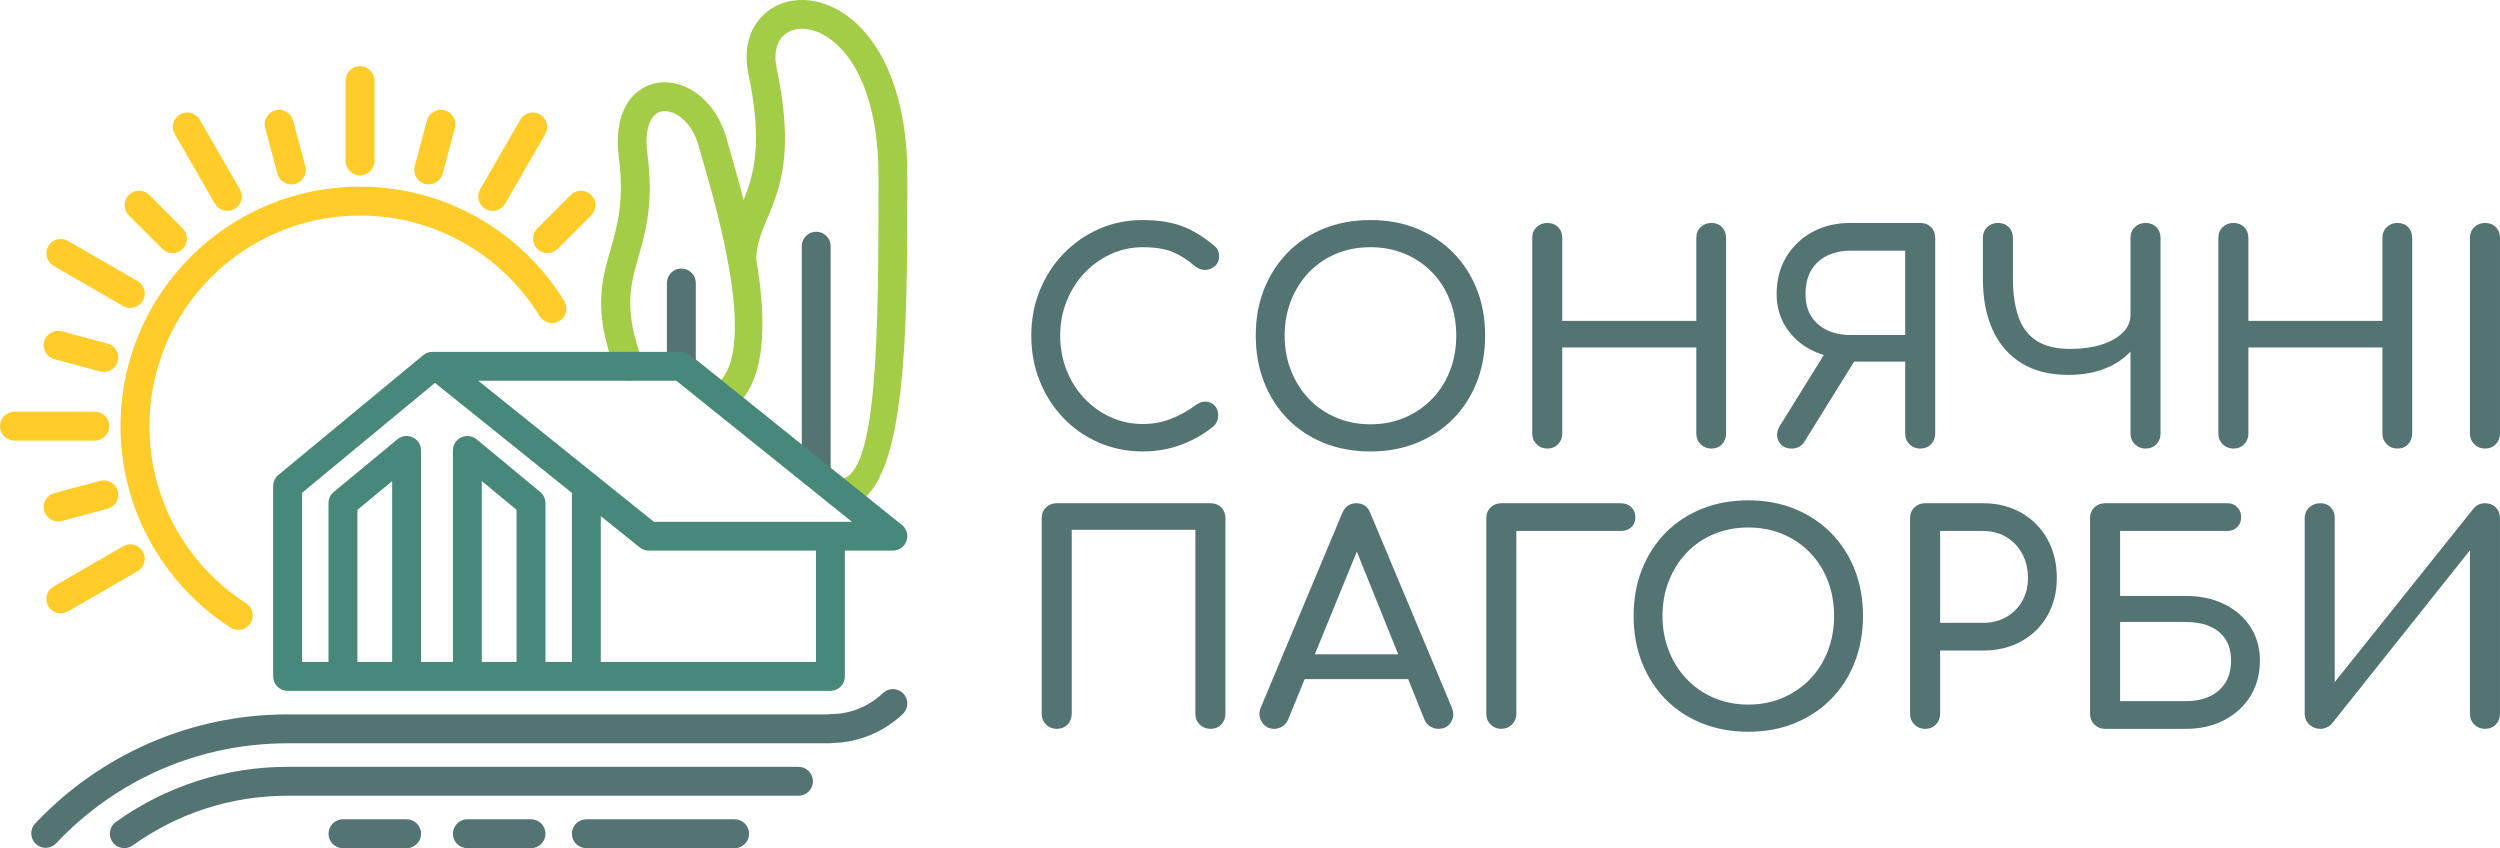 <svg xmlns="http://www.w3.org/2000/svg" xml:space="preserve" width="345.941mm" height="117.369mm" version="1.1" style="shape-rendering:geometricPrecision; text-rendering:geometricPrecision; image-rendering:optimizeQuality; fill-rule:evenodd; clip-rule:evenodd"
viewBox="0 0 9536.44 3235.48">
  <path fill="#A3CD46" fill-rule="nonzero" d="M2778.48 1008.36c-2.37,-6.14 -3.66,-12.82 -3.65,-19.8 -28.12,-149 -70.79,-296.82 -97.59,-389.67l-12.4 -42.87c-19.09,-67.5 -58.91,-110.79 -99.67,-126.27 -14.01,-5.32 -27.67,-7.1 -39.84,-5.1 -10.65,1.75 -20.57,6.63 -28.84,14.82 -23.82,23.6 -36.78,71.87 -26.78,149.33 24.17,187.05 -6.52,294.18 -34.54,392 -30.52,106.55 -57.44,200.49 15.86,397.28 10.59,28.43 -3.88,60.05 -32.31,70.64 -28.43,10.59 -60.05,-3.88 -70.64,-32.31 -86.09,-231.14 -54.59,-341.08 -18.87,-465.77 25.17,-87.84 52.72,-184.03 31.53,-348.06 -14.94,-115.68 12.01,-195.29 58.22,-241.08 25.27,-25.04 55.81,-40 88.71,-45.4 31.38,-5.15 64.37,-1.41 96.27,10.7 70.39,26.73 137.48,95.57 166.87,199.49 7.88,27.86 9.81,34.55 11.97,42.01 15.01,51.98 34.52,119.61 53.68,195.37 38.46,-95.03 74.2,-216.58 18.62,-480.2 -22.76,-107.93 10.4,-191.45 72.05,-239.68 38.31,-29.97 87.03,-45.34 139.76,-43.69 49.63,1.55 102.86,18.3 153.61,52.35 125.78,84.41 240.76,279.86 240.76,620.84 0,622.06 -0,1263.9 -258.9,1263.4 -30.33,0 -54.92,-24.59 -54.92,-54.92 0,-30.33 24.59,-54.92 54.92,-54.92 148.63,0.29 148.63,-585.66 148.63,-1153.56 0,-297.65 -91.53,-462.33 -191.66,-529.53 -32.91,-22.09 -66.04,-32.9 -95.89,-33.84 -26.76,-0.84 -50.7,6.35 -68.69,20.43 -29.95,23.43 -45.11,68.49 -31.99,130.7 68.3,323.93 11.69,458.92 -36.28,573.32l-0.08 -0.03c-21.3,50.79 -40.59,96.87 -41.71,153.81 40.39,237.78 42.37,485.97 -102.55,578.71 -25.57,16.29 -59.51,8.77 -75.81,-16.8 -16.29,-25.57 -8.77,-59.51 16.8,-75.81 98.73,-63.18 91.72,-263.46 55.35,-465.93z"/>
  <path fill="#537473" fill-rule="nonzero" d="M2654.19 1397.24c0,30.45 -24.69,55.13 -55.13,55.13 -30.45,0 -55.13,-24.69 -55.13,-55.13l0 -317.74c0,-30.45 24.69,-55.13 55.13,-55.13 30.45,0 55.13,24.69 55.13,55.13l0 317.74zm-1345.97 1838.24c-30.45,0 -55.13,-24.69 -55.13,-55.13 0,-30.45 24.69,-55.13 55.13,-55.13l242.82 0c30.45,0 55.13,24.69 55.13,55.13 0,30.45 -24.69,55.13 -55.13,55.13l-242.82 0zm474.51 0c-30.45,0 -55.13,-24.69 -55.13,-55.13 0,-30.45 24.69,-55.13 55.13,-55.13l242.82 0c30.45,0 55.13,24.69 55.13,55.13 0,30.45 -24.69,55.13 -55.13,55.13l-242.82 0zm453.92 0c-30.45,0 -55.13,-24.69 -55.13,-55.13 0,-30.45 24.69,-55.13 55.13,-55.13l565.55 0c30.45,0 55.13,24.69 55.13,55.13 0,30.45 -24.69,55.13 -55.13,55.13l-565.55 0zm-1139.54 -310.33l1948.68 0c30.45,0 55.13,24.69 55.13,55.13 0,30.45 -24.69,55.13 -55.13,55.13l-1948.68 0c-108.68,0 -213,16.89 -310.48,48.18 -101.02,32.42 -195.41,80.48 -280.32,141.37 -24.74,17.72 -59.16,12.03 -76.89,-12.71 -17.72,-24.74 -12.03,-59.16 12.71,-76.89 93.61,-67.12 198.27,-120.3 310.91,-156.44 108.82,-34.92 224.46,-53.78 344.08,-53.78zm0 -200.06l2058.93 0c3.33,-0.63 6.76,-0.96 10.27,-0.96 38.79,0 75.48,-7.31 108.77,-20.6 34.67,-13.84 66.21,-34.29 93.08,-59.84 22,-20.93 56.81,-20.07 77.75,1.94 20.93,22 20.07,56.81 -1.94,77.75 -36.72,34.89 -80.21,63 -128.4,82.24 -43.21,17.26 -89.78,27.29 -138.18,28.63 -3.58,0.73 -7.28,1.11 -11.08,1.11l-2069.2 0c-171.11,0 -333.55,35.19 -480.5,98.7 -152.86,66.06 -289.56,162.89 -402.34,282.72 -20.81,22.12 -55.62,23.18 -77.75,2.37 -22.12,-20.81 -23.18,-55.62 -2.37,-77.75 122.72,-130.39 271.85,-235.91 438.95,-308.13 161.05,-69.6 338.25,-108.17 524,-108.17zm2071.45 -936.42c0,30.45 -24.69,55.13 -55.13,55.13 -30.45,0 -55.13,-24.69 -55.13,-55.13l0 -849.53c0,-30.45 24.69,-55.13 55.13,-55.13 30.45,0 55.13,24.69 55.13,55.13l0 849.53z"/>
  <path fill="#FFCC29" fill-rule="nonzero" d="M2127.49 949.36c-21.53,21.53 -56.44,21.53 -77.96,0 -21.53,-21.53 -21.53,-56.44 0,-77.96l127.72 -127.72c21.53,-21.53 56.44,-21.53 77.96,0 21.53,21.53 21.53,56.44 0,77.96l-127.72 127.72zm-200.8 -172.28c-15.22,26.28 -48.88,35.25 -75.16,20.03 -26.28,-15.22 -35.25,-48.88 -20.03,-75.16l153.27 -265.47c15.22,-26.28 48.88,-35.25 75.16,-20.03 26.28,15.22 35.25,48.88 20.03,75.16l-153.27 265.47zm-1457.05 1306.73c26.28,-15.22 59.94,-6.25 75.16,20.03 15.22,26.28 6.25,59.94 -20.03,75.16l-265.47 153.27c-26.28,15.22 -59.94,6.25 -75.16,-20.03 -15.22,-26.28 -6.25,-59.94 20.03,-75.16l265.47 -153.27zm-107.82 -513.34c30.45,0 55.13,24.69 55.13,55.13 0,30.45 -24.69,55.13 -55.13,55.13l-306.68 0c-30.45,0 -55.13,-24.69 -55.13,-55.13 0,-30.45 24.69,-55.13 55.13,-55.13l306.68 0zm162.96 -498.27c26.28,15.22 35.25,48.88 20.03,75.16 -15.22,26.28 -48.88,35.25 -75.16,20.03l-265.47 -153.27c-26.28,-15.22 -35.25,-48.88 -20.03,-75.16 15.22,-26.28 48.88,-35.25 75.16,-20.03l265.47 153.27zm390.31 -350.25c15.22,26.28 6.25,59.94 -20.03,75.16 -26.28,15.22 -59.94,6.25 -75.16,-20.03l-153.27 -265.47c-15.22,-26.28 -6.25,-59.94 20.03,-75.16 26.28,-15.22 59.94,-6.25 75.16,20.03l153.27 265.47zm513.34 -107.82c0,30.45 -24.69,55.13 -55.13,55.13 -30.45,0 -55.13,-24.69 -55.13,-55.13l0 -306.68c0,-30.45 24.69,-55.13 55.13,-55.13 30.45,0 55.13,24.69 55.13,55.13l0 306.68zm-489.51 1687.44c25.57,16.41 33,50.45 16.58,76.02 -16.41,25.57 -50.45,33 -76.02,16.58 -128.42,-82.68 -234.82,-196.81 -308.38,-331.55 -71,-130.05 -111.36,-278.98 -111.36,-437.03 0,-252.27 102.26,-480.66 267.58,-645.98 165.32,-165.32 393.71,-267.58 645.98,-267.58 161.81,0 313.92,42.17 445.92,116.13 136.59,76.54 251.57,187.29 333.37,320.69 15.82,25.93 7.62,59.78 -18.3,75.59 -25.93,15.82 -59.78,7.62 -75.59,-18.3 -71.83,-117.15 -172.99,-214.51 -293.31,-281.93 -115.85,-64.91 -249.57,-101.92 -392.07,-101.92 -221.82,0 -422.65,89.91 -568.01,235.27 -145.36,145.36 -235.27,346.19 -235.27,568.01 0,139.53 35.36,270.53 97.58,384.48 64.59,118.32 158.22,218.66 271.34,291.49zm-557.02 -467.33c29.38,-7.85 59.56,9.6 67.41,38.98 7.85,29.38 -9.6,59.56 -38.98,67.41l-174.5 46.76c-29.38,7.85 -59.56,-9.6 -67.41,-38.98 -7.85,-29.38 9.6,-59.56 38.98,-67.41l174.5 -46.76zm28.43 -523.67c29.38,7.85 46.83,38.03 38.98,67.41 -7.85,29.38 -38.03,46.83 -67.41,38.98l-174.5 -46.76c-29.38,-7.85 -46.83,-38.03 -38.98,-67.41 7.85,-29.38 38.03,-46.83 67.41,-38.98l174.5 46.76zm286.73 -439.17c21.53,21.53 21.53,56.44 0,77.96 -21.53,21.53 -56.44,21.53 -77.96,0l-127.72 -127.72c-21.53,-21.53 -21.53,-56.44 0,-77.96 21.53,-21.53 56.44,-21.53 77.96,0l127.72 127.72zm467.6 -237.19c7.85,29.38 -9.6,59.56 -38.98,67.41 -29.38,7.85 -59.56,-9.6 -67.41,-38.98l-46.76 -174.5c-7.85,-29.38 9.6,-59.56 38.98,-67.41 29.38,-7.85 59.56,9.6 67.41,38.98l46.76 174.5zm523.67 28.43c-7.85,29.38 -38.03,46.83 -67.41,38.98 -29.38,-7.85 -46.83,-38.03 -38.98,-67.41l46.76 -174.5c7.85,-29.38 38.03,-46.83 67.41,-38.98 29.38,7.85 46.83,38.03 38.98,67.41l-46.76 174.5z"/>
  <path fill="#48887B" fill-rule="nonzero" d="M1659.17 1460.67l-506.92 419.16 0 645.21 100.83 0 0 -606.08 0.07 0c0.01,-15.83 6.81,-31.55 19.96,-42.43l240.78 -199.09c9.8,-8.94 22.84,-14.4 37.15,-14.4 30.45,0 55.13,24.69 55.13,55.13l0 806.86 121.42 0 0 -806.86c0,-30.45 24.69,-55.13 55.13,-55.13 14.31,0 27.35,5.45 37.15,14.4l240.78 199.09c13.15,10.88 19.96,26.59 19.96,42.43l0.07 0 0 606.08 100.83 0 0 -644.82 -522.35 -419.55zm-295.82 1064.37l132.56 0 0 -689.82 -132.56 109.61 0 580.21zm474.51 0l132.56 0 0 -580.21 -132.56 -109.61 0 689.82zm-13.38 -1072.66l670.03 538.17 668.33 -0c1.59,-0.14 3.21,-0.21 4.84,-0.21 1.63,0 3.24,0.07 4.84,0.21l77.39 0c-223.35,-179.39 -446.69,-358.77 -670.03,-538.17l-755.4 0zm467.3 516.41l0 556.25 820.76 0 0 -424.66 -634.68 0c-13.01,0.67 -26.3,-3.26 -37.25,-12.06l-148.83 -119.53zm931.03 131.59l0 479.8c0,30.45 -24.69,55.13 -55.13,55.13 -690.19,0 -1380.38,0 -2070.57,0 -30.45,0 -55.13,-24.69 -55.13,-55.13l0 -726.21 0.07 0c0.01,-15.83 6.81,-31.55 19.96,-42.43l550.3 -455.03c9.8,-8.94 22.84,-14.4 37.15,-14.4l949.59 0 0 0.14c12.1,-0.01 24.29,3.96 34.46,12.13l807.05 648.22 -0.05 0.06c12.5,10.06 20.51,25.5 20.51,42.8 0,30.33 -24.59,54.92 -54.92,54.92l-183.29 0z"/>
  <path fill="#537473" fill-rule="nonzero" d="M4359.3 1722.1c-59.51,0 -115.16,-11.21 -166.95,-33.61 -51.79,-22.41 -96.97,-53.63 -135.54,-93.67 -38.57,-40.04 -68.69,-86.87 -90.36,-140.5 -21.67,-53.63 -32.51,-111.67 -32.51,-174.11 0,-61.71 10.84,-119.2 32.51,-172.46 21.67,-53.26 51.79,-99.91 90.36,-139.95 38.57,-40.04 83.57,-71.45 134.99,-94.22 51.43,-22.78 107.26,-34.16 167.5,-34.16 56.57,0 105.24,7.35 146.01,22.04 40.77,14.69 81.73,38.94 122.87,72.73 5.88,4.41 10.47,9 13.77,13.78 3.31,4.77 5.51,9.55 6.61,14.33 1.1,4.77 1.65,10.47 1.65,17.08 0,13.96 -4.96,25.53 -14.88,34.71 -9.92,9.19 -21.85,14.33 -35.81,15.43 -13.96,1.1 -27.55,-3.49 -40.77,-13.78 -27.18,-23.51 -55.28,-41.51 -84.3,-54 -29.02,-12.49 -67.41,-18.73 -115.16,-18.73 -43.35,0 -84.12,8.82 -122.32,26.45 -38.2,17.63 -71.81,41.88 -100.83,72.73 -29.02,30.86 -51.61,66.67 -67.77,107.44 -16.16,40.77 -24.24,84.3 -24.24,130.59 0,47.02 8.08,90.91 24.24,131.69 16.16,40.77 38.75,76.59 67.77,107.44 29.02,30.86 62.63,54.92 100.83,72.18 38.2,17.27 78.98,25.9 122.32,25.9 37.47,0 72.91,-6.43 106.34,-19.29 33.43,-12.85 65.57,-30.67 96.42,-53.45 13.22,-9.55 26.27,-13.78 39.12,-12.67 12.85,1.1 23.69,6.24 32.51,15.43 8.82,9.18 13.22,21.85 13.22,38.02 0,7.35 -1.47,14.51 -4.41,21.49 -2.94,6.98 -7.35,13.41 -13.22,19.29 -39.67,31.59 -82.1,55.47 -127.28,71.63 -45.18,16.16 -92.75,24.24 -142.71,24.24zm868.36 0c-64.65,0 -123.79,-10.84 -177.42,-32.51 -53.63,-21.67 -99.73,-52.16 -138.3,-91.47 -38.57,-39.3 -68.51,-85.95 -89.81,-139.95 -21.31,-54 -31.96,-113.32 -31.96,-177.97 0,-64.65 10.65,-123.79 31.96,-177.42 21.31,-53.63 51.24,-100.1 89.81,-139.4 38.57,-39.3 84.67,-69.79 138.3,-91.47 53.63,-21.67 112.77,-32.51 177.42,-32.51 64.65,0 123.61,10.84 176.87,32.51 53.26,21.67 99.36,52.16 138.3,91.47 38.94,39.3 69.06,85.77 90.36,139.4 21.31,53.63 31.96,112.77 31.96,177.42 0,64.65 -10.65,123.97 -31.96,177.97 -21.3,54 -51.43,100.65 -90.36,139.95 -38.94,39.3 -85.03,69.79 -138.3,91.47 -53.26,21.67 -112.22,32.51 -176.87,32.51zm0 -103.59c47.75,0 91.65,-8.63 131.69,-25.9 40.04,-17.27 74.75,-41.14 104.14,-71.63 29.39,-30.49 51.98,-66.3 67.77,-107.44 15.8,-41.14 23.69,-85.59 23.69,-133.34 0,-47.75 -7.9,-92.2 -23.69,-133.34 -15.8,-41.14 -38.39,-76.96 -67.77,-107.44 -29.39,-30.49 -64.1,-54.18 -104.14,-71.08 -40.04,-16.9 -83.94,-25.34 -131.69,-25.34 -47.75,0 -91.65,8.45 -131.69,25.34 -40.04,16.9 -74.57,40.59 -103.59,71.08 -29.02,30.49 -51.61,66.3 -67.77,107.44 -16.16,41.14 -24.24,85.59 -24.24,133.34 0,47.75 8.08,92.2 24.24,133.34 16.16,41.14 38.75,76.96 67.77,107.44 29.02,30.49 63.55,54.36 103.59,71.63 40.04,17.26 83.94,25.9 131.69,25.9zm674.42 92.57c-16.16,0 -29.75,-5.51 -40.77,-16.53 -11.02,-11.02 -16.53,-24.61 -16.53,-40.77l0 -746.05c0,-16.9 5.51,-30.67 16.53,-41.33 11.02,-10.65 24.61,-15.98 40.77,-15.98 16.9,0 30.67,5.33 41.33,15.98 10.65,10.65 15.98,24.43 15.98,41.33l0 316.27 511.32 0 0 -316.27c0,-16.9 5.51,-30.67 16.53,-41.33 11.02,-10.65 24.61,-15.98 40.77,-15.98 16.9,0 30.49,5.33 40.77,15.98 10.29,10.65 15.43,24.43 15.43,41.33l0 746.05c0,16.16 -5.14,29.75 -15.43,40.77 -10.29,11.02 -23.88,16.53 -40.77,16.53 -16.16,0 -29.75,-5.51 -40.77,-16.53 -11.02,-11.02 -16.53,-24.61 -16.53,-40.77l0 -328.39 -511.32 0 0 328.39c0,16.16 -5.33,29.75 -15.98,40.77 -10.65,11.02 -24.43,16.53 -41.33,16.53zm1422.67 0c-16.16,0 -29.76,-5.51 -40.77,-16.53 -11.02,-11.02 -16.53,-24.61 -16.53,-40.77l0 -274.4 -208.28 0 0 -11.02c-55.1,0 -103.77,-10.47 -146.01,-31.41 -42.24,-20.94 -75.49,-50.14 -99.73,-87.61 -24.24,-37.47 -36.37,-80.08 -36.37,-127.83 0,-52.89 12.12,-99.73 36.37,-140.5 24.24,-40.77 57.49,-72.73 99.73,-95.87 42.24,-23.14 90.91,-34.71 146.01,-34.71l265.58 0c16.9,0 30.67,5.33 41.32,15.98 10.65,10.65 15.98,24.43 15.98,41.33l0 746.05c0,16.16 -5.33,29.75 -15.98,40.77 -10.65,11.02 -24.43,16.53 -41.32,16.53zm-490.38 0c-23.51,0 -40.04,-9.37 -49.59,-28.1 -9.55,-18.73 -7.72,-38.75 5.51,-60.06l180.72 -290.92 111.3 31.96 -198.36 319.58c-5.88,9.55 -13.04,16.53 -21.49,20.94 -8.45,4.41 -17.81,6.61 -28.1,6.61zm224.8 -433.08l208.28 0 0 -321.78 -208.28 0c-33.06,0 -62.63,6.24 -88.71,18.73 -26.08,12.49 -46.47,31.04 -61.16,55.65 -14.69,24.61 -22.04,54.92 -22.04,90.91 0,33.79 7.35,62.26 22.04,85.4 14.69,23.14 35.08,40.77 61.16,52.89 26.08,12.12 55.65,18.18 88.71,18.18zm830.9 152.07c-70.53,0 -130.03,-14.88 -178.52,-44.63 -48.49,-29.75 -85.22,-72 -110.2,-126.73 -24.98,-54.73 -37.47,-119.93 -37.47,-195.6l0 -155.38c0,-16.9 5.51,-30.67 16.53,-41.33 11.02,-10.65 24.61,-15.98 40.77,-15.98 16.9,0 30.67,5.33 41.33,15.98 10.65,10.65 15.98,24.43 15.98,41.33l0 155.38c0,55.83 6.8,103.77 20.39,143.81 13.59,40.04 36.37,70.71 68.32,92.01 31.96,21.31 75.12,31.96 129.48,31.96 45.55,0 85.59,-5.51 120.12,-16.53 34.53,-11.02 61.53,-26.27 81,-45.73 19.47,-19.47 29.2,-42.06 29.2,-67.77l54 0c0,44.82 -12.31,84.49 -36.92,119.02 -24.61,34.53 -58.77,61.53 -102.48,81 -43.71,19.47 -94.22,29.2 -151.52,29.2zm294.23 281.01c-16.16,0 -29.75,-5.51 -40.77,-16.53 -11.02,-11.02 -16.53,-24.61 -16.53,-40.77l0 -746.05c0,-16.9 5.51,-30.67 16.53,-41.33 11.02,-10.65 24.61,-15.98 40.77,-15.98 16.9,0 30.67,5.33 41.33,15.98 10.65,10.65 15.98,24.43 15.98,41.33l0 746.05c0,16.16 -5.33,29.75 -15.98,40.77 -10.65,11.02 -24.43,16.53 -41.33,16.53zm335 0c-16.16,0 -29.75,-5.51 -40.77,-16.53 -11.02,-11.02 -16.53,-24.61 -16.53,-40.77l0 -746.05c0,-16.9 5.51,-30.67 16.53,-41.33 11.02,-10.65 24.61,-15.98 40.77,-15.98 16.9,0 30.67,5.33 41.33,15.98 10.65,10.65 15.98,24.43 15.98,41.33l0 316.27 511.32 0 0 -316.27c0,-16.9 5.51,-30.67 16.53,-41.33 11.02,-10.65 24.61,-15.98 40.77,-15.98 16.9,0 30.49,5.33 40.77,15.98 10.29,10.65 15.43,24.43 15.43,41.33l0 746.05c0,16.16 -5.14,29.75 -15.43,40.77 -10.29,11.02 -23.88,16.53 -40.77,16.53 -16.16,0 -29.75,-5.51 -40.77,-16.53 -11.02,-11.02 -16.53,-24.61 -16.53,-40.77l0 -328.39 -511.32 0 0 328.39c0,16.16 -5.33,29.75 -15.98,40.77 -10.65,11.02 -24.43,16.53 -41.33,16.53zm959.83 0c-16.16,0 -29.75,-5.51 -40.77,-16.53 -11.02,-11.02 -16.53,-24.61 -16.53,-40.77l0 -746.05c0,-16.9 5.51,-30.67 16.53,-41.33 11.02,-10.65 24.61,-15.98 40.77,-15.98 16.9,0 30.67,5.33 41.33,15.98 10.65,10.65 15.98,24.43 15.98,41.33l0 746.05c0,16.16 -5.33,29.75 -15.98,40.77 -10.65,11.02 -24.43,16.53 -41.33,16.53zm-5448.22 1069.15c-16.16,0 -29.75,-5.51 -40.77,-16.53 -11.02,-11.02 -16.53,-24.61 -16.53,-40.77l0 -746.05c0,-16.9 5.51,-30.67 16.53,-41.33 11.02,-10.65 24.61,-15.98 40.77,-15.98l586.26 0c16.9,0 30.67,5.33 41.33,15.98 10.65,10.65 15.98,24.43 15.98,41.33l0 746.05c0,16.16 -5.33,29.75 -15.98,40.77 -10.65,11.02 -24.43,16.53 -41.33,16.53 -16.16,0 -29.75,-5.51 -40.77,-16.53 -11.02,-11.02 -16.53,-24.61 -16.53,-40.77l0 -701.97 -471.65 0 0 701.97c0,16.16 -5.33,29.75 -15.98,40.77 -10.65,11.02 -24.43,16.53 -41.33,16.53zm829.8 0c-20.57,0 -36.37,-8.82 -47.38,-26.45 -11.02,-17.63 -12.12,-36.37 -3.31,-56.2l309.66 -739.43c11.02,-25.71 29.02,-38.57 54,-38.57 26.45,0 44.45,12.86 54,38.57l310.76 741.64c8.08,20.57 6.8,39.12 -3.86,55.65 -10.65,16.53 -26.63,24.79 -47.94,24.79 -11.02,0 -21.49,-3.12 -31.41,-9.37 -9.92,-6.24 -17.08,-14.88 -21.49,-25.9l-273.29 -678.82 30.86 0 -277.7 678.82c-5.14,11.75 -12.67,20.57 -22.59,26.45 -9.92,5.88 -20.02,8.82 -30.3,8.82zm58.41 -189.54l44.08 -94.77 431.98 0 44.08 94.77 -520.14 0zm807.75 189.54c-16.16,0 -29.75,-5.51 -40.77,-16.53 -11.02,-11.02 -16.53,-24.61 -16.53,-40.77l0 -746.05c0,-16.9 5.51,-30.67 16.53,-41.33 11.02,-10.65 24.61,-15.98 40.77,-15.98l455.12 0c16.9,0 30.49,4.96 40.77,14.88 10.29,9.92 15.43,22.96 15.43,39.12 0,15.43 -5.14,27.92 -15.43,37.47 -10.29,9.55 -23.88,14.33 -40.77,14.33l-397.81 0 0 697.56c0,16.16 -5.51,29.75 -16.53,40.77 -11.02,11.02 -24.61,16.53 -40.77,16.53zm942.14 11.02c-64.65,0 -123.79,-10.84 -177.42,-32.51 -53.63,-21.67 -99.74,-52.16 -138.3,-91.47 -38.56,-39.3 -68.51,-85.95 -89.81,-139.95 -21.3,-54 -31.96,-113.32 -31.96,-177.97 0,-64.65 10.66,-123.8 31.96,-177.42 21.29,-53.62 51.26,-100.11 89.81,-139.4 38.56,-39.29 84.67,-69.79 138.3,-91.47 53.63,-21.67 112.77,-32.51 177.42,-32.51 64.65,0 123.62,10.85 176.87,32.51 53.25,21.66 99.36,52.17 138.3,91.47 38.94,39.3 69.07,85.78 90.36,139.4 21.29,53.62 31.96,112.77 31.96,177.42 0,64.65 -10.67,123.98 -31.96,177.97 -21.29,53.98 -51.44,100.66 -90.36,139.95 -38.92,39.29 -85.05,69.8 -138.3,91.47 -53.25,21.66 -112.22,32.51 -176.87,32.51zm0 -103.59c47.75,0 91.65,-8.63 131.69,-25.9 40.04,-17.26 74.76,-41.15 104.14,-71.63 29.38,-30.47 51.98,-66.3 67.77,-107.44 15.8,-41.14 23.69,-85.59 23.69,-133.34 0,-47.75 -7.91,-92.21 -23.69,-133.34 -15.78,-41.13 -38.4,-76.97 -67.77,-107.44 -29.38,-30.47 -64.1,-54.19 -104.14,-71.08 -40.04,-16.9 -83.94,-25.34 -131.69,-25.34 -47.75,0 -91.66,8.46 -131.69,25.34 -40.03,16.88 -74.58,40.61 -103.59,71.08 -29.01,30.47 -51.62,66.31 -67.77,107.44 -16.15,41.13 -24.24,85.59 -24.24,133.34 0,47.75 8.08,92.2 24.24,133.34 16.16,41.14 38.76,76.97 67.77,107.44 29.01,30.47 63.56,54.38 103.59,71.63 40.02,17.25 83.94,25.9 131.69,25.9zm674.42 92.57c-16.16,0 -29.75,-5.51 -40.77,-16.53 -11.02,-11.02 -16.53,-24.61 -16.53,-40.77l0 -746.05c0,-16.9 5.52,-30.68 16.53,-41.33 11,-10.64 24.61,-15.98 40.77,-15.98l220.4 0c55.1,0 103.96,12.13 146.56,36.37 42.6,24.23 75.87,57.87 99.73,100.83 23.86,42.97 35.81,92.38 35.81,148.22 0,53.63 -11.95,101.4 -35.81,143.26 -23.86,41.86 -57.12,74.57 -99.73,98.08 -42.61,23.51 -91.49,35.26 -146.56,35.26l-163.09 0 0 241.34c0,16.14 -5.34,29.77 -15.98,40.77 -10.64,11.01 -24.43,16.53 -41.33,16.53zm57.31 -404.43l163.09 0c33.79,0 63.55,-7.35 89.26,-22.04 25.71,-14.69 45.92,-34.9 60.61,-60.61 14.69,-25.71 22.04,-55.1 22.04,-88.16 0,-35.26 -7.35,-66.3 -22.04,-93.12 -14.69,-26.81 -34.89,-47.94 -60.61,-63.36 -25.71,-15.43 -55.49,-23.14 -89.26,-23.14l-163.09 0 0 350.43zm629.23 404.43c-16.11,0 -29.75,-5.51 -40.77,-16.53 -11.02,-11.02 -16.53,-24.61 -16.53,-40.77l0 -746.05c0,-16.9 5.52,-30.68 16.53,-41.33 11,-10.64 24.61,-15.98 40.77,-15.98l467.24 0c14.69,0 27,4.96 36.91,14.88 9.92,9.92 14.88,22.96 14.88,39.12 0,14.69 -4.96,27 -14.88,36.92 -9.92,9.92 -22.25,14.87 -36.91,14.87l-409.94 0 0 247.95 251.25 0c55.1,0 103.95,10.47 146.56,31.41 42.61,20.94 75.86,49.96 99.73,87.06 23.88,37.1 35.81,79.89 35.81,128.38 0,50.69 -11.95,95.52 -35.81,134.44 -23.86,38.92 -57.13,69.62 -99.73,92.02 -42.6,22.4 -91.49,33.61 -146.56,33.61l-308.56 0zm57.31 -105.79l251.25 0c33.79,0 63.56,-5.89 89.26,-17.63 25.7,-11.74 45.93,-29.03 60.61,-51.8 14.68,-22.76 22.04,-51.06 22.04,-84.85 0,-33.79 -7.35,-61.53 -22.04,-83.2 -14.69,-21.67 -34.91,-37.85 -60.61,-48.49 -25.7,-10.64 -55.49,-15.98 -89.26,-15.98l-251.25 0 0 301.95zm763.67 105.79c-16.16,0 -30.14,-5.52 -41.88,-16.53 -11.74,-11.01 -17.63,-24.61 -17.63,-40.77l0 -746.05c0,-16.9 5.89,-30.68 17.63,-41.33 11.74,-10.64 25.71,-15.98 41.88,-15.98 16.9,0 30.32,5.34 40.22,15.98 9.91,10.64 14.88,24.45 14.88,41.33l0 624.83 528.95 -661.19c11.4,-14.25 26.45,-20.94 44.08,-20.94 16.9,0 30.69,5.34 41.33,15.98 10.64,10.64 15.98,24.45 15.98,41.33l0 746.05c0,16.14 -5.34,29.77 -15.98,40.77 -10.64,11.01 -24.43,16.53 -41.33,16.53 -16.16,0 -29.76,-5.51 -40.77,-16.53 -11.02,-11.02 -16.53,-24.61 -16.53,-40.77l0 -623.72 -526.75 661.19c-4.84,6.08 -11.77,10.67 -19.83,14.33 -8.07,3.66 -16.17,5.51 -24.24,5.51z"/>
</svg>
